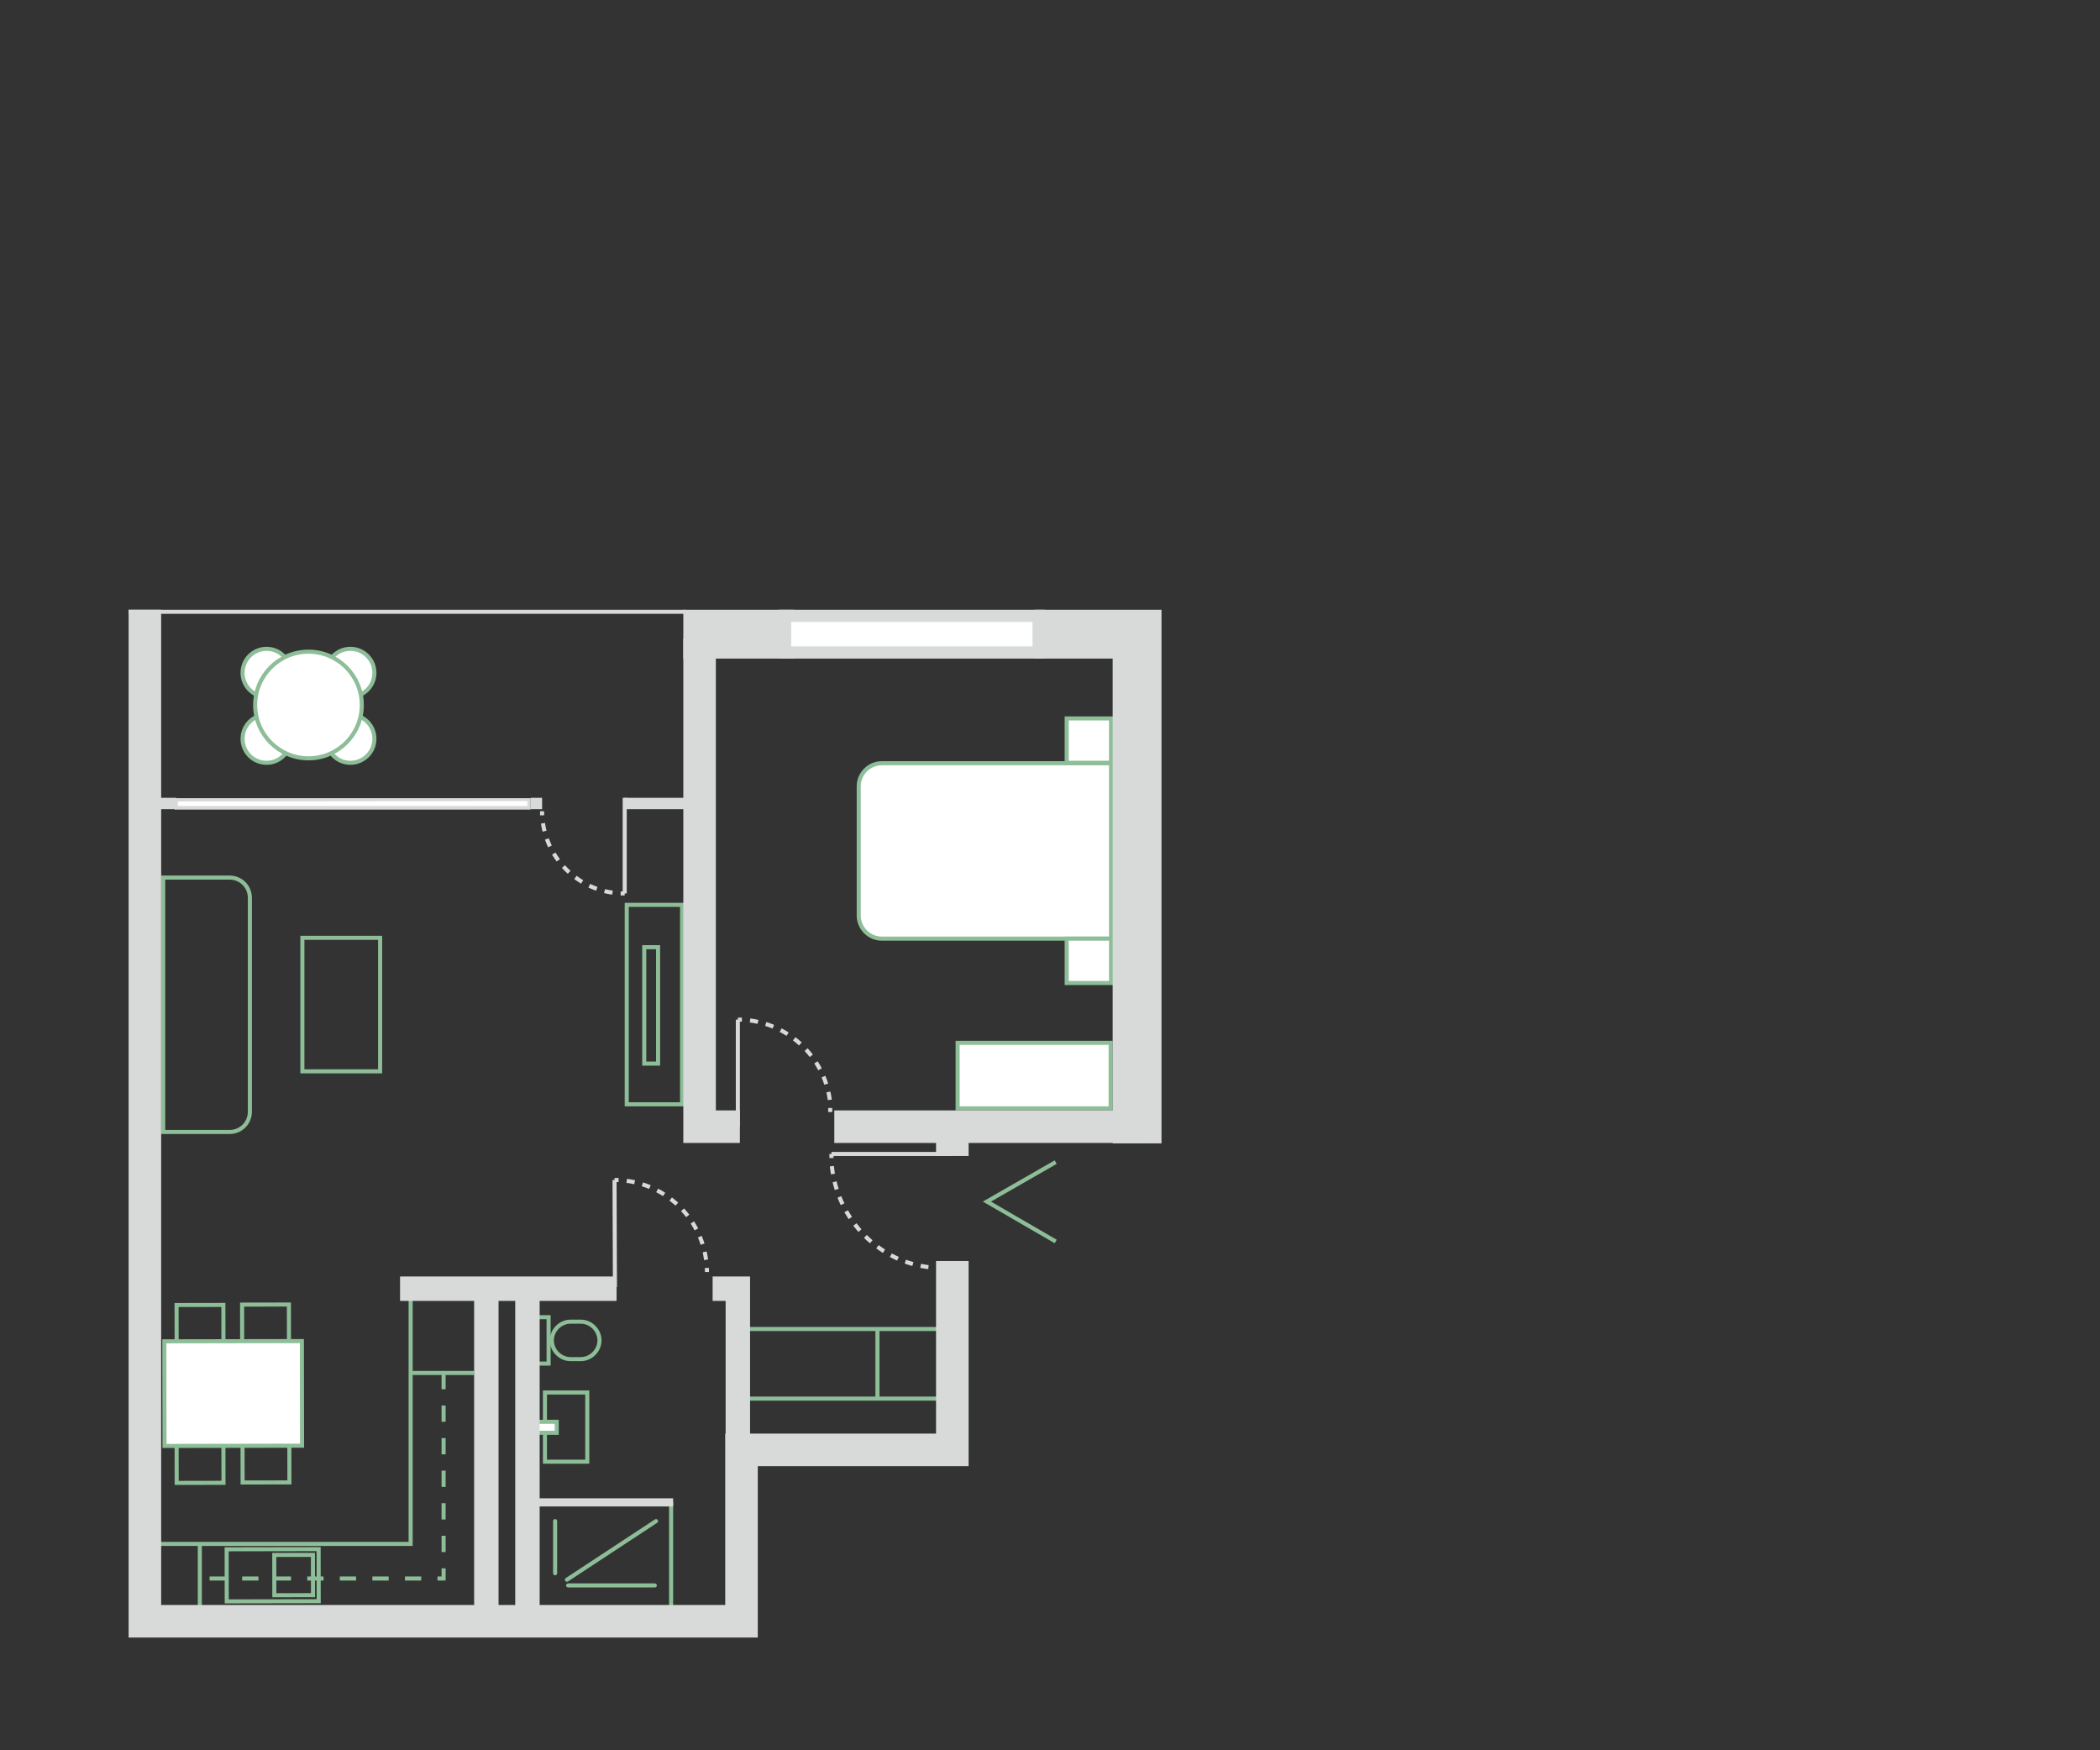 <?xml version="1.0" encoding="UTF-8"?> <!-- Generator: Adobe Illustrator 25.0.1, SVG Export Plug-In . SVG Version: 6.00 Build 0) --> <svg xmlns="http://www.w3.org/2000/svg" xmlns:xlink="http://www.w3.org/1999/xlink" version="1.1" id="Calque_1" x="0px" y="0px" viewBox="0 0 516 430" style="enable-background:new 0 0 516 430;" xml:space="preserve"><rect x="0" y="0" width="516" height="430" fill="#333333" stroke="none"/> <style type="text/css"> .st0{fill:#FFFFFF;stroke:#8DBE98;stroke-miterlimit:10;} .st1{fill:none;stroke:#8DBE98;stroke-miterlimit:10;} .st2{fill:none;stroke:#8DBE98;stroke-miterlimit:10;stroke-dasharray:4,4;} .st3{fill:none;stroke:#8DBE98;stroke-linecap:round;stroke-miterlimit:10;} .st4{fill:#FFFFFF;} .st5{fill:#D8D9D9;} .st6{fill:none;stroke:#D8D9D9;stroke-width:2;stroke-miterlimit:10;} .st7{fill:none;stroke:#D8D9D9;stroke-miterlimit:10;} .st8{fill:none;stroke:#D8D9D9;stroke-miterlimit:10;stroke-dasharray:1.95,1.95;} .st9{fill:none;stroke:#D8D9D9;stroke-miterlimit:10;stroke-dasharray:1.97,1.97;} .st10{fill:none;stroke:#D8D9D9;stroke-miterlimit:10;stroke-dasharray:1.98,1.98;} .st11{fill:none;stroke:#D8D9D9;stroke-miterlimit:10;stroke-dasharray:1.99,1.99;} </style> <g id="amménagements"> <circle class="st0" cx="86.1" cy="165.3" r="5.9"></circle> <circle class="st0" cx="86.1" cy="181.5" r="5.9"></circle> <circle class="st0" cx="65.5" cy="165.3" r="5.9"></circle> <circle class="st0" cx="65.5" cy="181.5" r="5.9"></circle> <circle class="st0" cx="75.8" cy="173.2" r="13.1"></circle> </g> <g id="MURS"> <path class="st0" d="M216.7,187.5H273l0,0v43.1l0,0h-56.3c-3.1,0-5.7-2.5-5.7-5.7v-31.7C211,190,213.6,187.5,216.7,187.5z"></path> <rect x="262.1" y="230.6" class="st0" width="10.9" height="10.9"></rect> <rect x="262.1" y="176.5" class="st0" width="10.9" height="10.9"></rect> <rect x="235.3" y="256.2" class="st0" width="37.6" height="16.1"></rect> <rect x="74.3" y="230.4" class="st1" width="19.1" height="32.8"></rect> <path class="st1" d="M40.1,215.6h16.3c2.8,0,5,2.2,5,5v52.5c0,2.8-2.2,5-5,5H40.1l0,0V215.6L40.1,215.6z"></path> <rect x="154" y="222.3" class="st1" width="13.6" height="49"></rect> <rect x="158.3" y="232.7" class="st1" width="3.4" height="28.6"></rect> <path class="st1" d="M100.9,316.2v63.1H35.6"></path> <rect x="55.7" y="380.6" transform="matrix(1 -1.745302e-03 1.745302e-03 1 -0.675 0.117)" class="st1" width="22.6" height="12.8"></rect> <rect x="67.4" y="382" transform="matrix(1 -1.745302e-03 1.745302e-03 1 -0.675 0.127)" class="st1" width="9.5" height="9.9"></rect> <line class="st1" x1="100.9" y1="337.3" x2="116.5" y2="337.3"></line> <line class="st1" x1="49.1" y1="379.3" x2="49.1" y2="395.1"></line> <polyline class="st2" points="109,337.3 109,387.8 49.1,387.8 "></polyline> <path class="st1" d="M140.2,324.7h2.5c2.5,0,4.6,2.1,4.6,4.6v0c0,2.5-2.1,4.6-4.6,4.6h-2.5c-2.5,0-4.6-2.1-4.6-4.6v0 C135.6,326.8,137.7,324.7,140.2,324.7z"></path> <rect x="130.9" y="323.6" class="st1" width="3.9" height="11.4"></rect> <rect x="133.9" y="342.1" class="st1" width="10.4" height="17"></rect> <rect x="129.9" y="349.3" class="st0" width="6.9" height="2.7"></rect> <line class="st3" x1="136.4" y1="373.7" x2="136.4" y2="386.5"></line> <line class="st3" x1="160.9" y1="389.5" x2="139.6" y2="389.5"></line> <line class="st3" x1="161.2" y1="373.7" x2="139.3" y2="388.1"></line> <rect x="43.4" y="320.6" transform="matrix(1 -1.745302e-03 1.745302e-03 1 -0.573 8.620553e-02)" class="st1" width="11.5" height="15.9"></rect> <rect x="59.5" y="320.5" transform="matrix(1 -1.745302e-03 1.745302e-03 1 -0.573 0.114)" class="st1" width="11.5" height="15.9"></rect> <rect x="43.4" y="348.4" transform="matrix(1 -1.745302e-03 1.745302e-03 1 -0.622 8.633535e-02)" class="st1" width="11.5" height="15.9"></rect> <rect x="59.6" y="348.3" transform="matrix(1 -1.745302e-03 1.745302e-03 1 -0.622 0.115)" class="st1" width="11.5" height="15.9"></rect> <rect x="40.4" y="329.5" transform="matrix(1 -1.745302e-03 1.745302e-03 1 -0.597 0.101)" class="st0" width="33.8" height="25.7"></rect> <line class="st1" x1="232.8" y1="326.5" x2="181.8" y2="326.5"></line> <line class="st1" x1="232.8" y1="343.6" x2="181.8" y2="343.6"></line> <line class="st1" x1="215.6" y1="326.5" x2="215.6" y2="343.6"></line> <line class="st3" x1="164.9" y1="369.1" x2="164.9" y2="395.3"></line> <polyline class="st1" points="259.4,305 242.5,295.2 259.4,285.5 "></polyline> <rect x="43.3" y="196.4" class="st4" width="86.7" height="1.9"></rect> <path class="st5" d="M129.6,196.8v1.2H43.7v-1.1L129.6,196.8 M130.4,196.1H42.9v2.8h87.5L130.4,196.1L130.4,196.1z"></path> <line class="st6" x1="165.4" y1="369.1" x2="130.4" y2="369.1"></line> <line class="st7" x1="233.9" y1="283.5" x2="204.3" y2="283.5"></line> <path class="st7" d="M204.3,283.5c0,0.3,0,0.7,0,1"></path> <path class="st8" d="M204.4,286.5c1.4,13.3,11.8,23.9,24.8,24.9"></path> <path class="st7" d="M230.2,311.4c0.3,0,0.7,0,1,0"></path> <line class="st7" x1="151.1" y1="316.2" x2="151" y2="289.9"></line> <path class="st7" d="M151,289.9h1"></path> <path class="st9" d="M154,290.1c10.5,1.4,18.7,9.9,19.6,20.4"></path> <path class="st7" d="M173.7,311.5c0,0.3,0,0.7,0,1"></path> <line class="st7" x1="181.3" y1="276.8" x2="181.3" y2="250.5"></line> <path class="st7" d="M181.3,250.5h1"></path> <path class="st10" d="M184.3,250.7c10.5,1.4,18.7,9.9,19.7,20.4"></path> <path class="st7" d="M204,272.2c0,0.3,0,0.7,0,1"></path> <line class="st7" x1="153.5" y1="196" x2="153.5" y2="219.5"></line> <path class="st7" d="M153.5,219.5c-0.3,0-0.7,0-1,0"></path> <path class="st11" d="M150.5,219.3c-9.2-1.3-16.3-8.8-17.2-18"></path> <path class="st7" d="M133.2,200.3c0-0.3,0-0.7,0-1"></path> <polygon class="st5" points="285.4,280.9 273.4,280.9 273.4,161.8 254.2,161.8 254.2,149.8 285.4,149.8 "></polygon> <rect x="167.9" y="149.8" class="st5" width="27.2" height="12"></rect> <polygon class="st5" points="181.8,280.8 167.9,280.8 167.9,156.9 175.9,156.9 175.9,272.8 181.8,272.8 "></polygon> <rect x="205" y="272.8" class="st5" width="75" height="8"></rect> <rect x="230" y="276.6" class="st5" width="8" height="7.4"></rect> <polygon class="st5" points="186.2,402.3 31.6,402.3 31.6,149.8 39.6,149.8 39.6,394.3 178.2,394.3 178.2,352.2 230,352.2 230,309.8 238,309.8 238,360.2 186.2,360.2 "></polygon> <rect x="98.3" y="313.6" class="st5" width="53.2" height="6"></rect> <rect x="126.6" y="316.6" class="st5" width="6" height="81.7"></rect> <rect x="116.5" y="316.6" class="st5" width="6" height="81.7"></rect> <polygon class="st5" points="184.3,354.5 178.3,354.5 178.3,319.6 175.1,319.6 175.1,313.6 184.3,313.6 "></polygon> <rect x="153.5" y="196" class="st5" width="15.8" height="2.8"></rect> <rect x="130.4" y="196" class="st5" width="2.8" height="2.8"></rect> <rect x="37.7" y="196" class="st5" width="5.6" height="2.8"></rect> <rect x="31.6" y="149.8" class="st5" width="136.7" height="1"></rect> <rect x="192.9" y="151.3" class="st4" width="62.3" height="9"></rect> <path class="st5" d="M253.7,152.8v6h-59.3v-6H253.7 M256.7,149.8h-65.3v12h65.3V149.8z"></path> </g> </svg> 